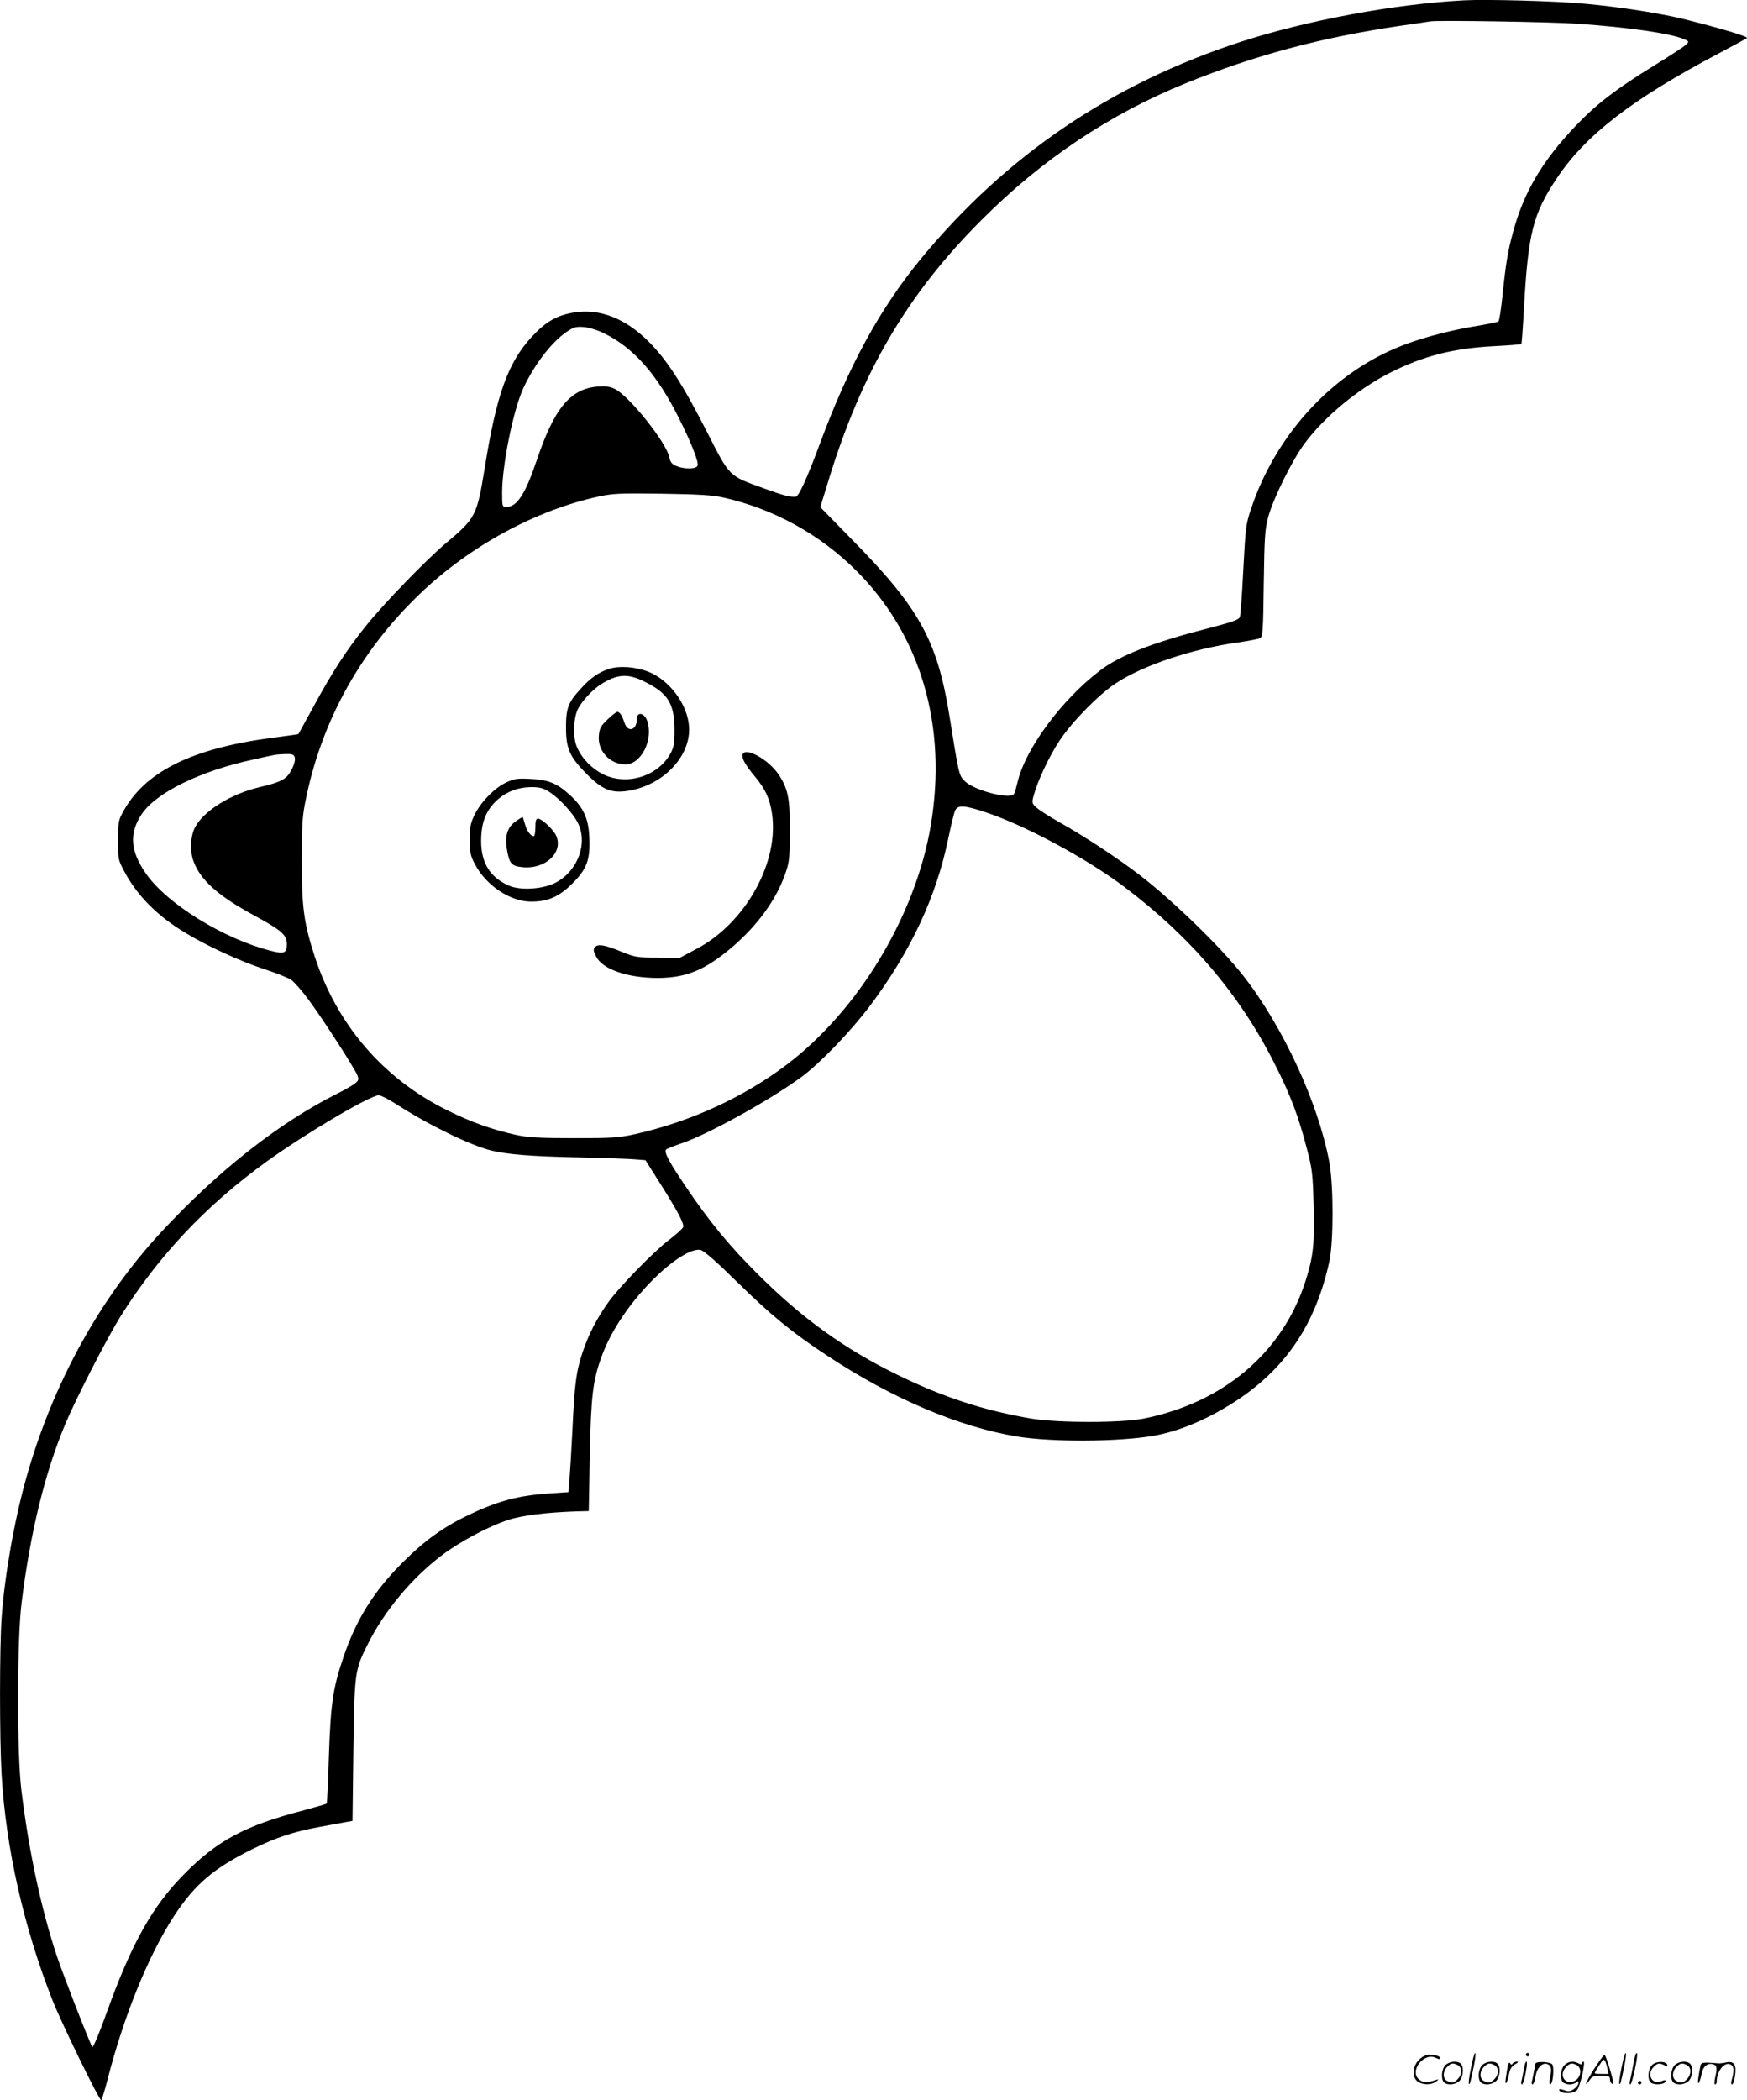 <svg version="1.0" xmlns="http://www.w3.org/2000/svg"
  viewBox="0 0 998.245 1199.597"
 preserveAspectRatio="xMidYMid meet">
<g transform="translate(-0.081,1200.597) scale(0.1,-0.1)"
fill="#000000" stroke="none">
<path d="M8365 12004 c-398 -21 -899 -115 -1275 -237 -736 -240 -1336 -646
-1822 -1233 -237 -287 -414 -609 -583 -1064 -72 -194 -120 -300 -137 -301 -34
-3 -67 6 -181 47 -205 74 -194 63 -327 324 -142 278 -228 410 -334 516 -132
132 -279 189 -426 165 -96 -16 -159 -51 -238 -136 -138 -148 -204 -330 -272
-755 -44 -271 -51 -284 -224 -429 -110 -93 -353 -343 -455 -471 -110 -137
-189 -258 -296 -455 -48 -88 -88 -161 -89 -162 0 -1 -71 -11 -156 -22 -462
-62 -728 -197 -851 -431 -21 -39 -24 -59 -24 -155 0 -108 1 -111 38 -180 72
-135 187 -251 345 -346 126 -77 314 -163 451 -208 68 -22 138 -50 156 -62 18
-13 64 -65 101 -116 79 -107 258 -384 276 -427 10 -26 9 -31 -13 -49 -13 -10
-59 -37 -102 -58 -334 -168 -677 -438 -1001 -786 -355 -382 -623 -869 -775
-1408 -68 -241 -125 -565 -141 -800 -12 -173 -12 -689 0 -897 24 -416 127
-873 291 -1288 50 -127 266 -570 278 -570 3 0 19 51 35 113 95 372 237 719
384 943 117 178 227 271 447 379 135 66 232 98 378 125 62 11 130 24 152 28
l40 7 5 400 c6 449 8 462 82 609 95 191 255 382 427 511 101 76 266 164 375
199 78 26 217 43 386 49 l75 2 6 315 c7 344 17 429 68 569 56 154 173 324 319
463 105 99 201 155 247 144 19 -5 90 -67 200 -175 197 -194 322 -297 525 -430
368 -243 749 -405 1081 -460 199 -33 580 -31 782 4 148 26 313 96 472 200 286
188 455 442 532 797 24 111 24 431 0 563 -61 335 -263 774 -490 1065 -127 163
-403 431 -593 577 -125 96 -316 222 -459 302 -60 34 -121 73 -135 87 -23 22
-24 26 -12 68 22 82 88 223 148 313 72 108 224 263 322 327 155 102 439 197
695 232 62 9 119 20 128 25 15 8 18 41 21 311 4 272 7 311 26 383 30 107 136
322 209 420 113 152 306 311 487 402 192 97 363 140 599 152 81 4 149 10 151
12 2 2 9 96 15 209 24 425 51 533 187 737 164 247 430 452 924 713 85 45 159
85 163 89 8 8 -153 56 -349 105 -137 35 -375 72 -571 90 -162 16 -567 27 -698
20z m655 -134 c284 -20 522 -54 599 -86 34 -14 35 -15 15 -34 -10 -10 -93 -64
-184 -120 -213 -131 -325 -217 -441 -338 -195 -203 -303 -386 -364 -617 -29
-107 -40 -174 -59 -359 -8 -76 -18 -142 -23 -146 -4 -4 -69 -17 -143 -29 -159
-27 -332 -75 -449 -126 -376 -161 -684 -504 -821 -914 -30 -88 -32 -107 -45
-352 -7 -142 -16 -263 -20 -269 -10 -16 -43 -27 -192 -66 -305 -78 -497 -153
-608 -239 -219 -167 -425 -447 -469 -634 -8 -33 -17 -64 -21 -70 -20 -34 -228
20 -281 73 -34 34 -33 31 -89 379 -69 425 -172 611 -553 998 l-184 188 47 153
c189 618 451 1065 875 1488 344 345 732 604 1165 780 398 161 774 262 1230
329 77 11 154 22 170 25 49 7 688 -3 845 -14z m-5565 -1769 c168 -83 302 -235
427 -487 70 -139 112 -248 105 -268 -8 -20 -75 -21 -121 -2 -26 11 -35 22 -40
48 -15 84 -231 354 -313 393 -27 13 -52 16 -97 13 -158 -13 -249 -125 -351
-429 -63 -186 -111 -259 -171 -259 -23 0 -24 2 -24 83 0 155 63 468 120 593
60 132 163 267 248 324 41 28 54 31 99 28 31 -3 78 -17 118 -37z m675 -936
c289 -64 555 -210 765 -420 369 -369 520 -889 424 -1456 -87 -514 -413 -1054
-824 -1365 -246 -186 -549 -325 -865 -396 -95 -21 -129 -23 -350 -23 -196 0
-262 4 -328 18 -134 29 -259 73 -397 142 -364 180 -628 487 -755 875 -63 194
-75 281 -75 555 1 222 3 250 28 368 94 440 314 832 647 1151 285 273 662 478
1022 556 84 18 120 19 363 16 202 -3 289 -8 345 -21z m-2445 -1485 c4 -13 -2
-39 -17 -68 -28 -56 -56 -72 -183 -102 -164 -38 -321 -136 -370 -230 -25 -49
-30 -129 -11 -186 37 -111 141 -205 353 -319 154 -84 183 -109 183 -163 0 -51
-16 -57 -95 -36 -269 69 -588 267 -708 437 -93 132 -100 233 -25 345 84 122
335 245 638 310 52 12 104 23 115 25 11 3 41 5 67 6 39 1 48 -2 53 -19z m3952
-315 c224 -75 572 -262 787 -424 378 -284 661 -616 859 -1009 91 -178 138
-304 184 -482 33 -125 35 -149 40 -330 6 -219 -2 -293 -47 -433 -131 -407
-468 -693 -925 -784 -129 -25 -486 -25 -640 0 -271 46 -505 122 -770 252 -300
147 -543 322 -796 575 -163 162 -276 300 -411 500 -95 141 -125 197 -111 210
4 5 44 20 87 35 150 50 504 246 686 379 106 78 284 263 392 407 233 311 379
622 448 959 16 76 33 148 40 159 16 30 55 27 177 -14z m-3375 -1664 c188 -121
420 -234 543 -266 93 -23 228 -34 505 -40 140 -3 283 -8 317 -11 l62 -5 76
-120 c107 -169 147 -243 139 -263 -4 -9 -39 -41 -79 -71 -87 -66 -286 -270
-348 -357 -67 -94 -112 -182 -147 -285 -37 -113 -46 -177 -59 -458 -6 -121
-14 -248 -17 -281 l-5 -61 -107 -7 c-178 -12 -293 -42 -461 -122 -142 -67
-254 -147 -376 -269 -170 -169 -271 -332 -345 -554 -57 -169 -70 -260 -80
-559 -4 -145 -10 -266 -13 -268 -3 -3 -63 -20 -133 -39 -334 -87 -493 -172
-685 -368 -178 -181 -295 -390 -434 -774 -47 -132 -83 -216 -87 -209 -21 38
-165 408 -203 521 -89 267 -160 600 -202 945 -26 211 -25 863 1 1070 50 404
134 747 251 1025 61 145 238 489 315 613 219 348 491 636 838 886 221 159 587
375 637 376 11 0 55 -22 97 -49z M3483 8186 c-62 -20 -106 -51 -161 -111 -75
-81 -87 -113 -87 -225 0 -121 21 -167 119 -266 90 -90 141 -110 237 -95 200
32 358 198 347 366 -8 128 -113 269 -235 315 -72 28 -164 34 -220 16z m206
-76 c130 -65 166 -125 166 -275 0 -73 -4 -98 -22 -131 -70 -131 -249 -188
-385 -121 -65 32 -122 90 -150 155 -25 55 -21 167 6 220 24 46 84 110 130 139
95 60 156 64 255 13z M3473 7897 c-38 -36 -46 -50 -50 -89 -10 -89 61 -168
152 -168 90 0 161 142 124 248 -16 47 -59 55 -59 11 0 -64 -52 -80 -71 -21
-13 41 -27 62 -41 62 -5 0 -30 -19 -55 -43z M4244 7697 c-7 -20 15 -60 71
-127 60 -73 84 -125 97 -211 42 -279 -153 -628 -433 -774 l-94 -50 -125 1
c-116 0 -131 3 -201 31 -100 42 -142 49 -158 29 -11 -13 -10 -22 6 -53 35 -73
179 -123 353 -123 165 1 272 46 429 180 141 122 246 266 297 410 25 70 27 87
28 245 1 191 -10 245 -64 327 -57 85 -189 159 -206 115z M2892 7536 c-67 -32
-142 -109 -179 -183 -24 -50 -28 -70 -28 -143 0 -73 4 -92 29 -139 63 -122
201 -214 320 -215 99 0 160 27 238 104 83 83 103 137 96 269 -5 104 -35 168
-113 238 -71 65 -123 86 -225 90 -75 4 -91 1 -138 -21z m249 -54 c56 -37 131
-117 160 -173 61 -115 4 -275 -122 -343 -71 -39 -203 -48 -270 -19 -108 48
-159 130 -159 255 0 101 25 169 83 226 54 53 123 81 203 82 49 0 68 -5 105
-28z M2948 7315 c-49 -34 -65 -86 -49 -169 13 -73 26 -87 85 -93 129 -15 236
81 196 177 -14 35 -83 100 -105 100 -11 0 -15 -12 -15 -50 0 -27 -4 -50 -9
-50 -18 0 -41 31 -51 70 -6 22 -12 40 -13 40 -1 0 -19 -11 -39 -25z M8406 194
c-10 -47 -15 -88 -12 -91 5 -6 9 7 30 110 7 37 10 67 6 67 -4 0 -15 -39 -24
-86z M8720 270 c0 -5 5 -10 10 -10 6 0 10 5 10 10 0 6 -4 10 -10 10 -5 0 -10
-4 -10 -10z M9266 194 c-10 -47 -15 -88 -12 -91 5 -6 9 7 30 110 7 37 10 67 6
67 -4 0 -15 -39 -24 -86z M9346 269 c-3 -8 -10 -41 -16 -74 -6 -33 -14 -68
-16 -77 -3 -10 -1 -18 3 -18 10 0 46 171 38 178 -2 3 -7 -1 -9 -9z M8109 241
c-38 -38 -41 -101 -7 -125 29 -20 79 -20 104 0 18 14 18 15 1 10 -53 -17 -69
-17 -92 -2 -69 45 21 166 94 126 12 -6 21 -7 21 -1 0 12 -25 21 -62 21 -19 0
-39 -10 -59 -29z M9110 189 c-28 -45 -49 -83 -47 -85 2 -3 12 7 21 21 14 21
24 25 66 25 43 0 50 -3 50 -19 0 -11 5 -23 10 -26 6 -3 10 -3 10 1 0 20 -44
164 -51 164 -4 0 -30 -37 -59 -81z m75 4 l7 -33 -42 0 c-42 0 -42 0 -28 23 8
12 21 32 29 44 15 25 22 18 34 -34z M8260 210 c-22 -22 -27 -79 -8 -98 19 -19
66 -14 88 8 22 22 27 79 8 98 -19 19 -66 14 -88 -8z m71 0 c25 -14 25 -54 -1
-80 -23 -23 -33 -24 -61 -10 -25 14 -25 54 1 80 23 23 33 24 61 10z M8470 210
c-22 -22 -27 -79 -8 -98 19 -19 66 -14 88 8 22 22 27 79 8 98 -19 19 -66 14
-88 -8z m71 0 c25 -14 25 -54 -1 -80 -23 -23 -33 -24 -61 -10 -25 14 -25 54 1
80 23 23 33 24 61 10z M8616 204 c-3 -16 -8 -47 -11 -69 -8 -51 10 -26 19 27
5 27 15 42 34 53 18 10 22 14 10 15 -9 0 -20 -5 -24 -11 -5 -8 -9 -8 -14 1 -5
8 -10 3 -14 -16z M8717 223 c-2 -4 -7 -26 -11 -48 -4 -22 -9 -48 -12 -57 -3
-10 -1 -18 4 -18 4 0 14 28 20 62 11 58 10 81 -1 61z M8775 220 c-1 -3 -5 -23
-9 -45 -4 -22 -9 -48 -12 -57 -3 -10 -1 -18 4 -18 5 0 13 20 17 45 7 53 44 87
74 68 17 -11 19 -28 8 -80 -4 -18 -3 -33 2 -33 16 0 24 99 11 115 -12 14 -87
18 -95 5z M8940 210 c-22 -22 -27 -79 -8 -98 7 -7 24 -12 38 -12 14 0 31 5 38
12 9 9 12 8 12 -5 0 -9 -12 -24 -26 -34 -21 -13 -32 -15 -55 -6 -16 6 -29 8
-29 3 0 -24 81 -27 102 -2 18 19 50 162 37 162 -5 0 -9 -5 -9 -10 0 -7 -6 -7
-19 0 -30 16 -59 12 -81 -10z m71 0 c29 -16 25 -65 -6 -86 -56 -37 -103 28
-55 76 23 23 33 24 61 10z M9441 211 c-23 -23 -28 -80 -9 -99 19 -19 88 -13
88 9 0 5 -11 4 -24 -2 -54 -25 -89 38 -46 81 23 23 33 24 62 9 16 -9 19 -8 16
3 -8 22 -64 22 -87 -1z M9570 210 c-22 -22 -27 -79 -8 -98 19 -19 66 -14 88 8
22 22 27 79 8 98 -19 19 -66 14 -88 -8z m71 0 c25 -14 25 -54 -1 -80 -23 -23
-33 -24 -61 -10 -25 14 -25 54 1 80 23 23 33 24 61 10z M9716 201 c-3 -14 -8
-44 -11 -66 -8 -51 10 -26 19 27 8 41 35 63 66 53 22 -7 24 -21 11 -77 -5 -22
-5 -38 0 -38 5 0 9 6 9 13 0 68 51 125 85 97 15 -13 15 -35 -1 -92 -3 -10 -1
-18 4 -18 6 0 13 23 17 50 9 63 -5 84 -49 76 -17 -4 -35 -6 -41 -6 -101 8
-104 7 -109 -19z M9360 110 c0 -5 5 -10 10 -10 6 0 10 5 10 10 0 6 -4 10 -10
10 -5 0 -10 -4 -10 -10z"/>
</g>
</svg>
